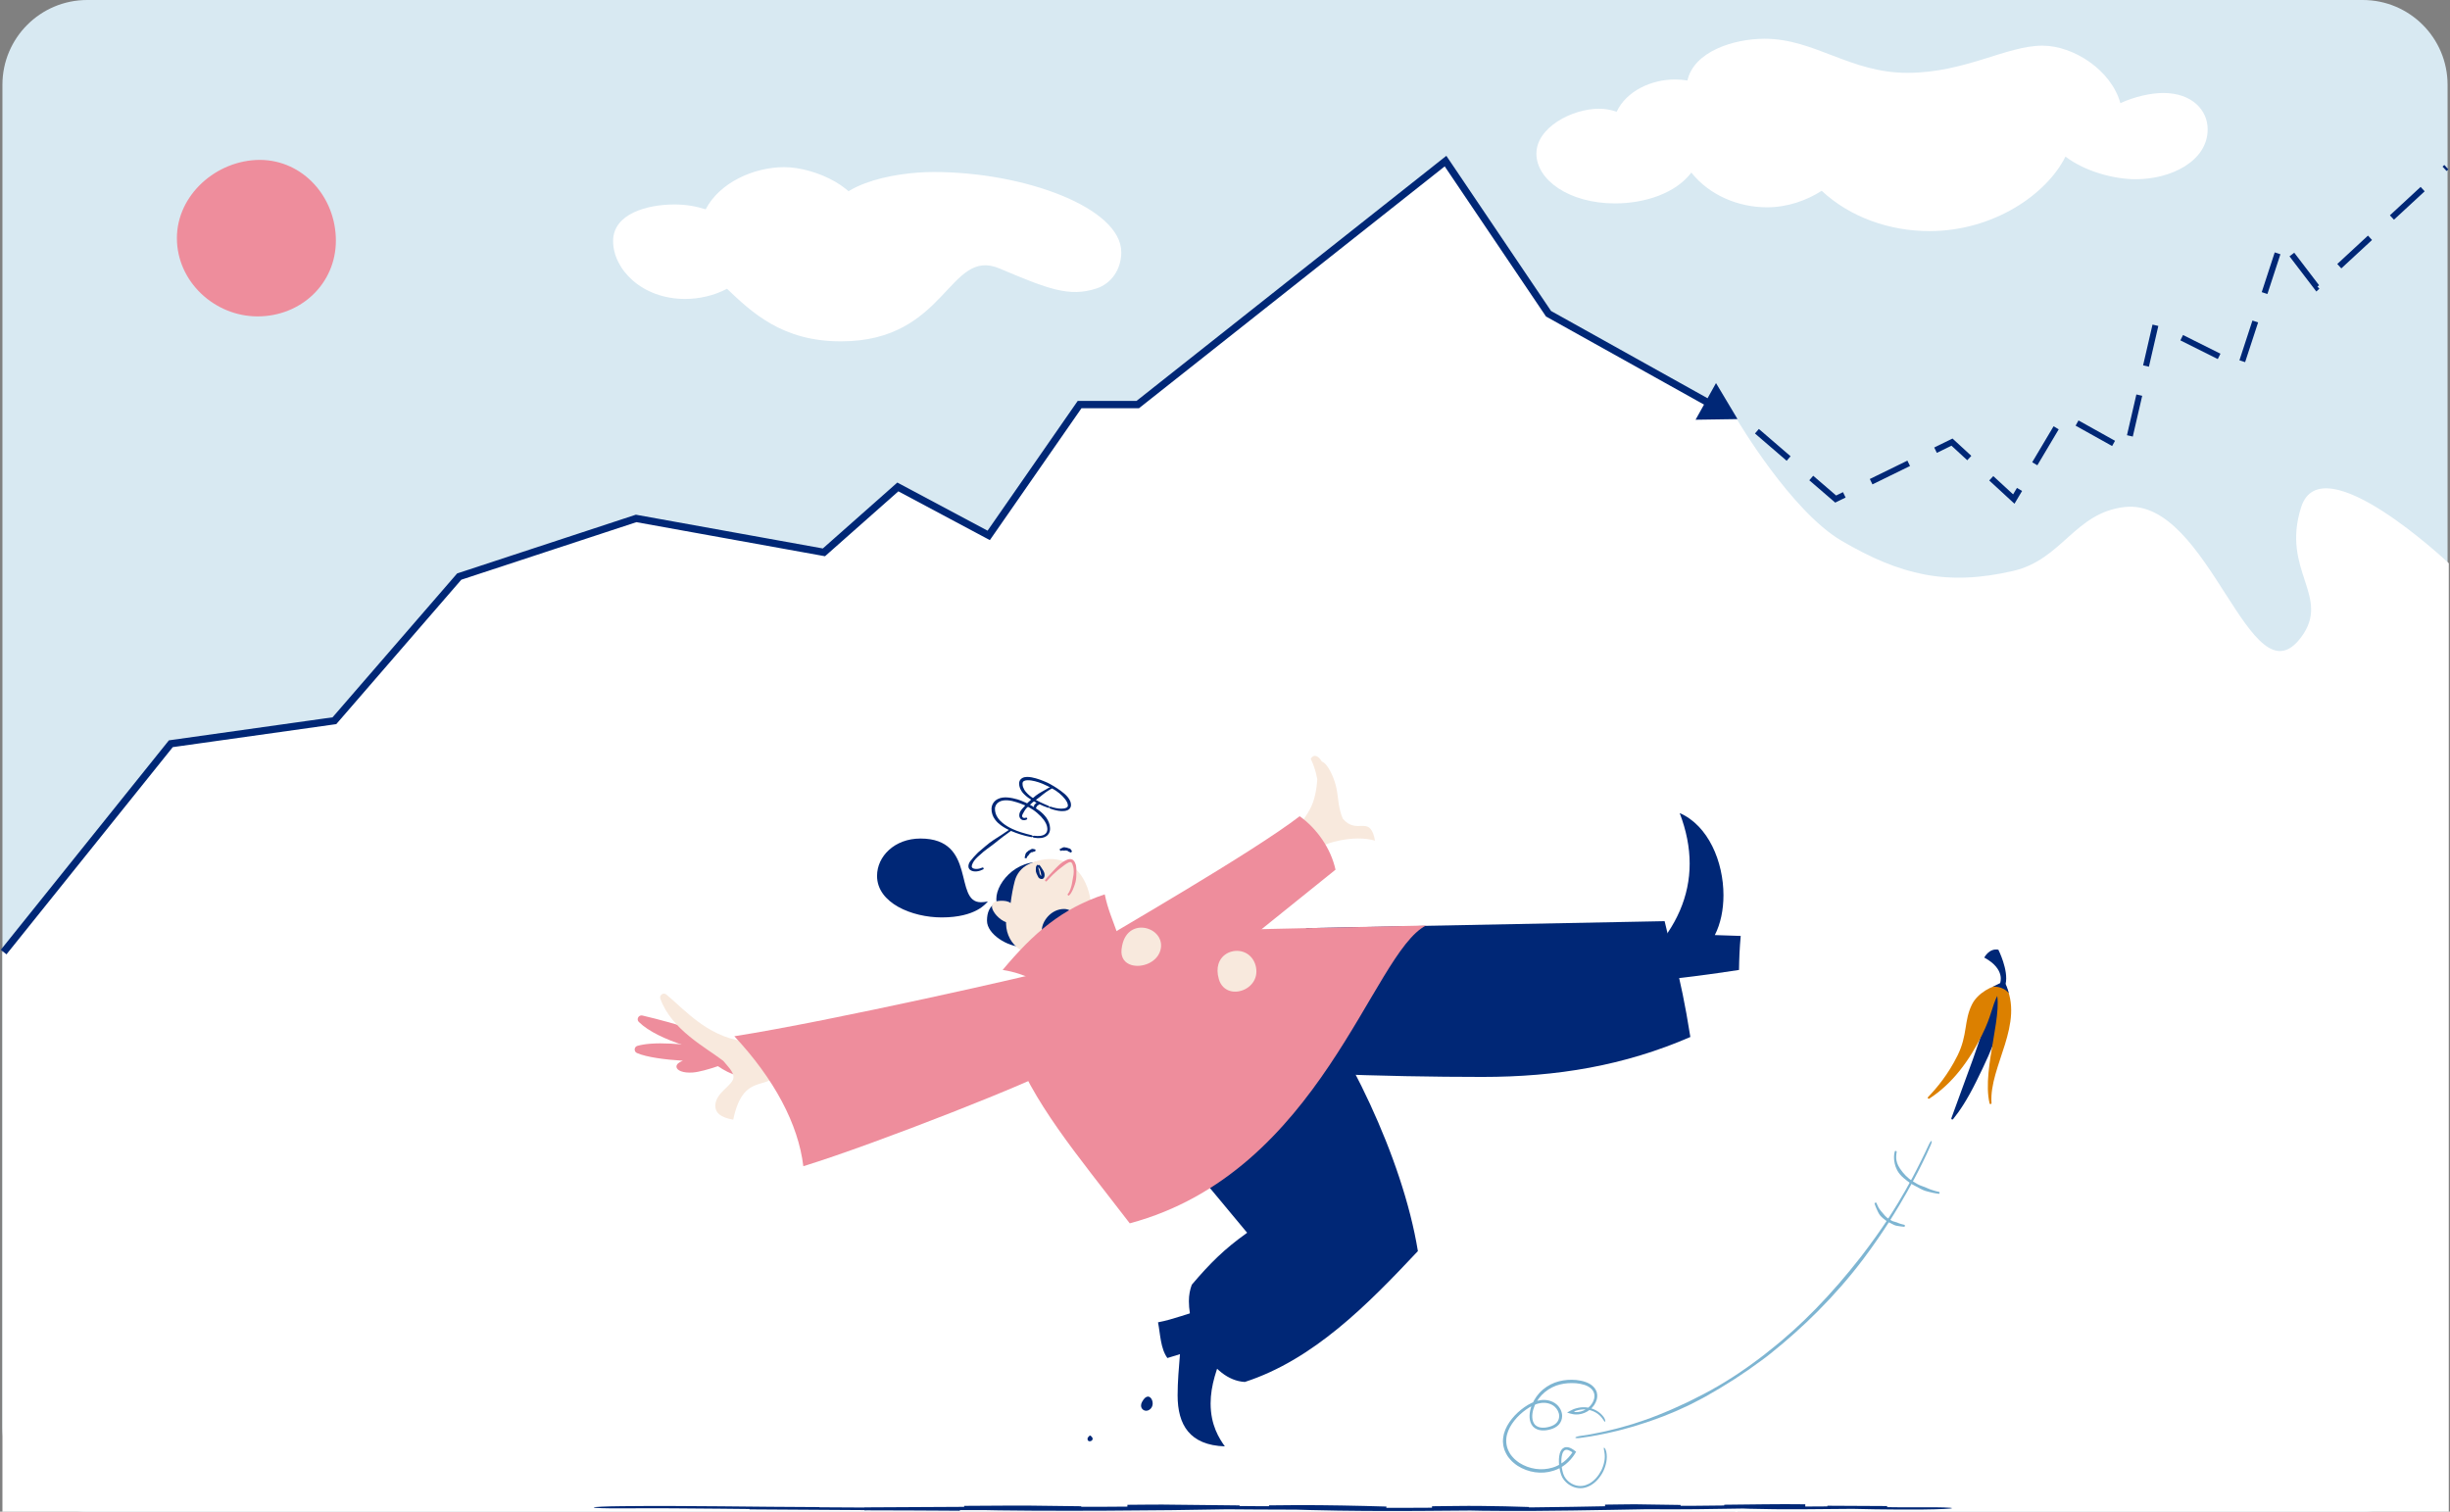 <svg width="410" height="253" viewBox="0 0 410 253" fill="none" xmlns="http://www.w3.org/2000/svg">
<rect x="0" y="0" width="410" height="253" fill="#808080" stroke="none"/>
<g clip-path="url(#clip0_390_7244)">
<path d="M395.401 0H14.599C6.76 0 0.406 6.353 0.406 14.191V238.809C0.406 246.647 6.76 253 14.599 253H395.401C403.24 253 409.594 246.647 409.594 238.809V14.191C409.594 6.353 403.24 0 395.401 0Z" fill="#D8E9F2"/>
<path d="M56.208 40.261C56.208 47.478 50.368 52.952 43.109 52.952C35.89 52.952 29.604 47.113 29.604 39.856C29.604 32.598 36.255 26.76 43.514 26.76C50.773 26.8 56.208 33.044 56.208 40.261Z" fill="#EE8D9C"/>
<path d="M121.662 48.33C119.512 49.465 117.039 50.032 114.646 50.032C107.387 50.032 102.601 45.045 102.601 40.342C102.601 35.761 108.319 34.22 112.862 34.22C114.727 34.22 116.43 34.504 118.093 35.031C120.405 30.571 126.123 27.976 131.232 27.976C136.464 27.976 144.372 31.625 144.372 36.49C144.372 38.599 142.466 39.815 140.803 39.815C139.546 39.815 138.41 39.085 138.41 37.504C138.41 30.895 149.482 28.787 156.254 28.787C171.584 28.787 187.643 34.828 187.643 42.207C187.643 45.086 185.98 47.478 183.466 48.289C178.964 49.749 175.477 48.411 167.244 44.924C158.728 41.356 158.444 57.128 140.763 57.128C130.867 57.168 125.717 52.181 121.662 48.33Z" fill="white"/>
<path d="M345.651 26.207C342.495 32.541 333.59 38.678 322.88 38.678C316.261 38.678 309.643 36.393 304.854 31.931C302.416 33.498 299.215 34.695 295.711 34.695C290.855 34.695 286.045 32.649 283.04 28.884C280.449 32.323 275.312 34.042 270.261 34.042C262.598 34.042 257.112 30.125 257.112 25.706C257.112 21.331 263.077 18.197 267.605 18.197C268.672 18.197 269.63 18.393 270.544 18.698C272.177 15.237 276.313 13.3 280.319 13.3C281.081 13.3 281.756 13.365 282.387 13.474C283.454 8.642 290.072 6.487 295.318 6.487C303.656 6.487 309.6 12.19 319.179 12.19C328.866 12.19 335.746 7.641 341.798 7.641C347.023 7.641 353.315 11.755 354.838 17.261C357.233 16.173 359.911 15.563 362.022 15.563C366.855 15.563 369.446 18.458 369.446 21.636C369.446 26.99 363.285 29.994 357.451 29.994C353.924 30.016 348.982 28.753 345.651 26.207Z" fill="white"/>
<path d="M28.61 124.242L0.406 159.376V253H290.772V70.017L259.32 52.755L242.073 26.76L190.128 67.784H180.591L165.575 89.717L150.154 81.39L137.979 92.357L106.528 86.874L76.903 96.419L55.597 120.587L28.61 124.242Z" fill="white"/>
<path d="M294.016 72.17L307.196 83.522L326.662 73.995L337.003 83.522L345.316 69.535L355.861 75.414L360.727 54.33L374.921 61.426L381.815 40.342L387.695 48.046L409.392 27.976" stroke="#002776" stroke-dasharray="7 5"/>
<path d="M409.797 253V94.267C409.797 94.267 388.541 74.172 385.1 84.858C381.659 95.543 390.177 99.795 385.1 106.632C376.562 118.127 369.811 83.247 355.546 84.858C347.206 85.799 345.097 93.643 336.923 95.543C325.823 98.123 318.005 96.257 308.179 90.503C299.736 85.558 290.772 70.345 290.772 70.345L290.366 253H409.797Z" fill="white"/>
<path d="M28.59 124.473L28.506 123.871L28.267 123.904L28.116 124.092L28.59 124.473ZM55.964 120.621L56.049 121.223L56.275 121.191L56.424 121.019L55.964 120.621ZM76.85 96.497L76.66 95.919L76.5 95.972L76.39 96.099L76.85 96.497ZM106.454 86.766L106.562 86.168L106.411 86.14L106.264 86.188L106.454 86.766ZM137.883 92.442L137.775 93.041L138.065 93.093L138.286 92.897L137.883 92.442ZM150.252 81.495L150.539 80.958L150.165 80.76L149.849 81.04L150.252 81.495ZM165.46 89.604L165.174 90.141L165.651 90.395L165.96 89.951L165.46 89.604ZM180.668 67.71V67.102H180.349L180.168 67.363L180.668 67.71ZM190.401 67.71V68.318H190.612L190.778 68.187L190.401 67.71ZM241.904 26.962L242.409 26.622L242.041 26.078L241.526 26.485L241.904 26.962ZM259.139 52.505L258.635 52.846L258.716 52.966L258.843 53.037L259.139 52.505ZM290.772 70.142L287.17 64.114L283.748 70.247L290.772 70.142ZM1.083 159.722L29.065 124.853L28.116 124.092L0.134 158.961L1.083 159.722ZM28.675 125.075L56.049 121.223L55.88 120.019L28.506 123.871L28.675 125.075ZM56.424 121.019L77.309 96.895L76.39 96.099L55.505 120.223L56.424 121.019ZM77.039 97.075L106.644 87.344L106.264 86.188L76.66 95.919L77.039 97.075ZM106.346 87.364L137.775 93.041L137.992 91.844L106.562 86.168L106.346 87.364ZM138.286 92.897L150.655 81.95L149.849 81.04L137.48 91.987L138.286 92.897ZM149.966 82.032L165.174 90.141L165.746 89.067L150.539 80.958L149.966 82.032ZM165.96 89.951L181.167 68.057L180.168 67.363L164.96 89.257L165.96 89.951ZM180.668 68.318H190.401V67.102H180.668V68.318ZM190.778 68.187L242.282 27.439L241.526 26.485L190.023 67.233L190.778 68.187ZM241.4 27.302L258.635 52.846L259.644 52.165L242.409 26.622L241.4 27.302ZM258.843 53.037L285.694 68.008L286.286 66.946L259.436 51.974L258.843 53.037Z" fill="#002776"/>
<path d="M220.384 142.087C221.288 141.535 222.239 141.141 223.217 140.885C226.148 140.119 228.625 140.239 230.102 140.695C230.066 140.475 230.021 140.275 229.976 140.091C229.039 136.501 227.049 139.751 224.707 137.008C224.542 136.627 224.406 136.21 224.293 135.774C223.857 134.107 223.967 133.085 223.511 131.344C223.224 130.245 222.271 127.831 221.211 127.454C220.869 126.888 220.368 126.394 219.893 126.52C219.702 126.568 219.515 126.72 219.344 127.001C219.699 127.712 219.99 128.517 220.213 129.366C220.3 129.706 220.378 130.048 220.442 130.397C220.335 132.187 219.961 134.1 219.195 135.467C219.195 135.467 217.205 139.328 213.584 141.648" fill="#F8E9DD"/>
<path d="M189.867 172.621L223.495 145.551C222.688 141.896 220.32 138.646 217.502 136.604C209.394 142.824 186.601 155.877 179.374 160.272" fill="#EE8D9C"/>
<path d="M165.32 150.873C165.026 151.157 163.365 153.542 157.592 153.542C152.633 153.542 146.773 151.151 146.773 146.589C146.773 143.309 149.713 140.339 154.039 140.339C163.53 140.339 159.527 150.999 164.15 150.999C164.493 150.999 164.88 150.957 165.32 150.873Z" fill="#002776"/>
<path d="M171.372 158.401C171.256 158.447 171.126 158.463 170.994 158.463C168.684 158.463 165.169 156.382 165.169 154.088C165.169 152.734 165.586 151.629 166.791 151.012C166.232 148.275 169.976 143.477 174.935 144.404L171.372 158.401Z" fill="#002776"/>
<path d="M168.355 154.343C167.295 153.968 166 152.63 166 151.697C166 151.157 166.432 150.753 167.599 150.753C168.132 150.753 168.729 150.815 169.124 151.138C169.289 149.897 169.495 148.643 169.822 147.428C170.141 146.233 170.946 145.222 172.057 144.679C173.249 144.097 174.535 143.768 175.785 143.768C180.331 143.768 182.628 148.126 182.628 152.408V152.446C182.624 154.362 181.894 156.217 180.567 157.6C180.221 157.959 179.882 158.275 179.578 158.537C178.845 159.173 177.963 159.613 177.013 159.803C175.966 160.014 174.916 160.166 174.425 160.166C173.101 160.166 171.802 159.694 170.661 158.922C169.253 157.968 168.41 156.375 168.364 154.673L168.355 154.343Z" fill="#F8E9DD"/>
<path d="M174.96 147.471C175.519 146.782 178.035 144.02 179.105 144.02C179.786 144.02 179.915 145.147 179.915 145.829C179.915 147.338 179.379 149.319 178.714 149.823" fill="#F8E9DD"/>
<path d="M179.618 145.118C179.715 145.613 179.712 146.165 179.602 146.685C179.55 146.97 179.502 147.225 179.457 147.467L179.389 147.874C179.363 147.997 179.344 148.123 179.308 148.243C179.263 148.417 179.211 148.591 179.15 148.763C179.033 149.08 178.895 149.403 178.681 149.626C178.646 149.661 178.659 149.751 178.711 149.823C178.762 149.894 178.849 149.913 178.904 149.865C179.202 149.587 179.37 149.247 179.528 148.915C179.608 148.74 179.677 148.563 179.741 148.381L179.874 148.004C179.915 147.865 179.964 147.726 179.996 147.584C180.054 147.331 180.093 147.057 180.112 146.747C180.119 146.184 180.164 145.616 180.093 145.044C180.08 144.944 180.064 144.847 180.042 144.747C179.954 144.479 179.857 144.178 179.573 143.939C179.428 143.823 179.221 143.764 179.046 143.777C178.962 143.787 178.875 143.793 178.798 143.81L178.584 143.881C178.006 144.113 177.541 144.475 177.121 144.869C176.963 145.015 176.817 145.17 176.665 145.319L175.98 146.055L175.489 146.585C175.286 146.805 175.079 147.037 174.895 147.286C174.856 147.338 174.882 147.422 174.95 147.477C175.018 147.532 175.102 147.538 175.144 147.496C175.351 147.273 175.557 147.05 175.757 146.834C175.919 146.66 176.081 146.488 176.255 146.327C176.491 146.097 176.74 145.881 176.992 145.667C177.153 145.538 177.311 145.406 177.473 145.283C177.912 144.957 178.346 144.582 178.781 144.375C178.995 144.272 179.159 144.252 179.276 144.333C179.405 144.427 179.502 144.65 179.547 144.873C179.583 144.947 179.602 145.031 179.618 145.118Z" fill="#EE8D9C"/>
<path d="M174.165 146.533C174.055 146.414 173.955 146.22 173.949 146.013C173.936 145.903 173.917 145.806 173.894 145.713L173.842 145.561C173.826 145.516 173.81 145.467 173.8 145.422C173.787 145.354 173.774 145.286 173.765 145.225C173.752 145.118 173.761 145.053 173.836 144.983C173.849 144.97 173.82 144.899 173.774 144.824C173.729 144.75 173.668 144.701 173.639 144.721C173.474 144.814 173.361 145.044 173.355 145.222C173.348 145.309 173.345 145.39 173.345 145.47L173.342 145.639C173.342 145.7 173.342 145.761 173.348 145.823C173.364 145.929 173.396 146.042 173.448 146.162C173.564 146.372 173.629 146.601 173.774 146.831C173.794 146.86 173.849 146.927 173.897 146.973C174.049 147.08 174.22 147.131 174.392 147.115C174.563 147.083 174.695 146.95 174.757 146.779C174.792 146.692 174.805 146.569 174.808 146.485C174.811 146.414 174.808 146.346 174.798 146.278C174.782 146.146 174.747 146.02 174.692 145.907C174.653 145.823 174.608 145.742 174.563 145.661C174.488 145.538 174.408 145.422 174.333 145.306L174.168 145.053C174.101 144.95 174.023 144.843 173.933 144.756C173.913 144.737 173.845 144.769 173.778 144.824C173.71 144.879 173.668 144.937 173.677 144.96C173.736 145.063 173.804 145.16 173.865 145.257C173.917 145.334 173.962 145.412 174.001 145.496C174.055 145.613 174.098 145.732 174.127 145.855C174.146 145.932 174.162 146.007 174.178 146.081C174.198 146.178 174.214 146.272 174.233 146.369C174.243 146.414 174.249 146.456 174.252 146.498C174.259 146.527 174.262 146.517 174.265 146.53C174.272 146.546 174.269 146.579 174.249 146.585C174.23 146.591 174.204 146.579 174.198 146.553C174.185 146.55 174.191 146.559 174.165 146.533Z" fill="#002776"/>
<path d="M172.479 142.73C172.54 142.666 172.617 142.608 172.714 142.627C172.763 142.63 172.801 142.624 172.837 142.611C172.857 142.601 172.876 142.588 172.895 142.575C172.915 142.562 172.934 142.553 172.953 142.546C172.982 142.536 173.011 142.523 173.044 142.523L173.225 142.501C173.235 142.501 173.26 142.427 173.28 142.343C173.299 142.259 173.302 142.185 173.289 142.181L173.054 142.113C173.011 142.097 172.97 142.097 172.924 142.09C172.895 142.084 172.863 142.081 172.831 142.075C172.795 142.071 172.76 142.065 172.724 142.065C172.663 142.071 172.601 142.097 172.537 142.136C172.433 142.23 172.314 142.268 172.2 142.323C172.181 142.333 172.162 142.343 172.142 142.352C172.062 142.443 171.958 142.507 171.868 142.582C171.768 142.659 171.674 142.756 171.632 142.882C171.616 142.927 171.603 142.976 171.59 143.021C171.574 143.096 171.558 143.167 171.541 143.238C171.529 143.289 171.513 143.338 171.5 143.386C171.48 143.448 171.464 143.512 171.467 143.58C171.467 143.593 171.538 143.619 171.623 143.635C171.706 143.651 171.777 143.658 171.784 143.648C171.816 143.6 171.826 143.545 171.845 143.496C171.858 143.454 171.871 143.415 171.897 143.38C171.926 143.328 171.971 143.283 172.01 143.241L172.091 143.167C172.168 143.105 172.204 143.018 172.256 142.94C172.298 142.866 172.356 142.792 172.436 142.759C172.456 142.75 172.469 142.74 172.479 142.73Z" fill="#002776"/>
<path d="M178.505 142.359C178.586 142.362 178.674 142.375 178.722 142.456C178.751 142.488 178.78 142.511 178.809 142.527C178.829 142.534 178.851 142.534 178.871 142.54C178.89 142.543 178.912 142.547 178.929 142.556C178.955 142.569 178.98 142.579 179.003 142.595C179.052 142.621 179.093 142.653 179.132 142.692C179.139 142.698 179.206 142.663 179.281 142.618C179.355 142.569 179.41 142.524 179.404 142.511C179.371 142.443 179.339 142.375 179.297 142.311C179.277 142.275 179.252 142.246 179.226 142.214C179.21 142.191 179.194 142.165 179.177 142.143C179.161 142.114 179.139 142.091 179.116 142.068C179.074 142.033 179.019 142.007 178.951 141.994C178.825 141.987 178.728 141.936 178.622 141.891L178.567 141.868C178.457 141.868 178.354 141.839 178.25 141.816C178.137 141.794 178.015 141.777 177.905 141.826C177.863 141.842 177.824 141.858 177.785 141.881C177.724 141.913 177.665 141.945 177.604 141.975C177.562 141.997 177.517 142.013 177.475 142.03C177.42 142.052 177.365 142.078 177.32 142.123C177.31 142.133 177.336 142.201 177.378 142.278C177.42 142.356 177.462 142.414 177.472 142.411C177.524 142.404 177.565 142.385 177.611 142.369C177.646 142.356 177.682 142.343 177.721 142.34C177.772 142.333 177.827 142.34 177.882 142.346L177.982 142.362C178.069 142.382 178.15 142.359 178.234 142.343C178.311 142.33 178.396 142.32 178.467 142.359H178.505Z" fill="#002776"/>
<path d="M178.275 155.807C180.569 153.523 179.567 152.13 178.065 152.13C175.862 152.13 174.35 154.237 174.35 155.671C174.35 156.411 174.75 156.97 175.668 156.97C176.45 156.97 177.525 156.608 178.275 155.807Z" fill="#002776"/>
<path d="M171.861 134.491C171.58 134.781 171.316 135.105 171.021 135.412C170.87 135.586 170.753 135.77 170.666 135.967C170.631 136.09 170.582 136.19 170.579 136.336C170.566 136.458 170.566 136.588 170.608 136.714C170.66 136.895 170.779 137.063 170.944 137.16C171.099 137.257 171.28 137.283 171.442 137.266C171.603 137.25 171.745 137.195 171.874 137.124C171.92 137.098 171.92 137.014 171.874 136.937C171.829 136.859 171.768 136.814 171.729 136.83C171.519 136.924 171.29 136.924 171.167 136.817C171.102 136.765 171.06 136.688 171.047 136.604C171.034 136.546 171.051 136.481 171.073 136.417C171.079 136.352 171.141 136.271 171.17 136.194C171.241 136.055 171.328 135.896 171.438 135.718C171.626 135.386 171.907 135.095 172.198 134.843L172.346 134.707C172.605 134.436 172.905 134.197 173.205 133.977C173.529 133.741 173.868 133.505 174.181 133.244L174.536 132.956C174.724 132.804 174.914 132.656 175.115 132.52C175.254 132.416 175.405 132.329 175.554 132.239C175.738 132.126 175.935 132.019 176.12 131.893C176.158 131.867 176.152 131.786 176.113 131.709C176.071 131.631 176.006 131.586 175.965 131.606C175.758 131.699 175.557 131.809 175.367 131.922C175.215 132.013 175.063 132.1 174.908 132.19L174.262 132.556C174.126 132.63 173.994 132.71 173.861 132.794C173.499 133.011 173.173 133.286 172.866 133.56C172.579 133.812 172.294 134.087 171.994 134.333L171.861 134.491Z" fill="#002776"/>
<path d="M170.688 134.449C171.706 134.811 172.733 135.328 173.56 136.051C174.016 136.433 174.381 136.821 174.672 137.215C174.833 137.434 174.972 137.664 175.082 137.909C175.182 138.132 175.244 138.371 175.263 138.611C175.302 138.956 175.214 139.279 174.988 139.509C174.775 139.728 174.452 139.845 174.116 139.89C173.777 139.935 173.425 139.922 173.073 139.871C172.95 139.854 172.833 139.906 172.817 139.994C172.798 140.081 172.888 140.171 173.021 140.194C173.392 140.262 173.777 140.291 174.168 140.255C174.552 140.213 174.966 140.097 175.286 139.796C175.622 139.489 175.757 139.001 175.722 138.588C175.712 138.294 175.654 138.003 175.554 137.728C175.447 137.431 175.302 137.15 175.127 136.891C174.807 136.439 174.394 136.022 173.883 135.641C172.943 134.962 171.916 134.407 170.86 133.993C170.676 133.922 170.491 133.857 170.304 133.796C169.774 133.647 169.231 133.518 168.669 133.47C168.11 133.418 167.503 133.46 166.963 133.735C166.676 133.88 166.411 134.106 166.224 134.391C166.03 134.675 165.939 135.021 165.926 135.354C165.91 136.006 166.133 136.652 166.511 137.153C166.637 137.354 166.812 137.505 166.963 137.677C167.134 137.828 167.303 137.981 167.487 138.113C168.062 138.533 168.688 138.856 169.328 139.124C169.79 139.315 170.259 139.489 170.734 139.638C171.325 139.829 171.945 139.987 172.569 140.1C172.695 140.122 172.807 140.074 172.827 139.987C172.846 139.9 172.759 139.812 172.636 139.78C172.032 139.631 171.419 139.477 170.84 139.286C170.378 139.14 169.922 138.969 169.48 138.765C168.866 138.491 168.282 138.145 167.774 137.725C167.616 137.596 167.471 137.451 167.325 137.308C167.203 137.15 167.054 137.011 166.957 136.837C166.66 136.394 166.498 135.88 166.501 135.367C166.505 134.872 166.779 134.433 167.216 134.197C167.619 133.971 168.126 133.909 168.634 133.948C169.144 133.984 169.661 134.106 170.155 134.271C170.33 134.326 170.511 134.387 170.688 134.449Z" fill="#002776"/>
<path d="M175.508 131.657C176.329 132.064 177.156 132.572 177.792 133.237C178.138 133.593 178.416 133.938 178.578 134.287C178.668 134.472 178.72 134.688 178.71 134.846C178.697 134.985 178.61 135.102 178.445 135.186C178.213 135.305 177.899 135.341 177.596 135.341C177.011 135.334 176.413 135.205 175.841 135.014C175.741 134.982 175.635 135.021 175.602 135.102C175.57 135.182 175.628 135.282 175.731 135.321C176.323 135.541 176.94 135.712 177.592 135.751C177.931 135.764 178.283 135.754 178.642 135.599C178.888 135.499 179.149 135.254 179.208 134.937C179.262 134.607 179.195 134.326 179.088 134.061C178.885 133.602 178.555 133.218 178.148 132.856C177.392 132.223 176.571 131.683 175.735 131.224C175.589 131.144 175.444 131.069 175.295 130.995C174.452 130.623 173.576 130.274 172.659 130.1C172.41 130.055 172.155 130.025 171.887 130.025C171.619 130.032 171.325 130.064 171.041 130.232C170.901 130.316 170.769 130.439 170.682 130.591C170.595 130.743 170.553 130.911 170.543 131.069C170.543 131.369 170.588 131.641 170.692 131.903C170.847 132.281 171.073 132.62 171.348 132.888C171.774 133.328 172.265 133.664 172.772 133.971C173.137 134.187 173.509 134.384 173.887 134.568C174.358 134.798 174.859 135.008 175.36 135.182C175.463 135.218 175.567 135.179 175.599 135.098C175.631 135.018 175.577 134.921 175.48 134.879C174.995 134.672 174.504 134.462 174.045 134.239C173.677 134.058 173.315 133.867 172.976 133.644C172.501 133.337 172.055 132.982 171.703 132.565C171.473 132.31 171.312 132.016 171.205 131.719C171.186 131.615 171.137 131.515 171.134 131.412C171.131 131.311 171.108 131.195 171.115 131.108C171.131 130.93 171.199 130.811 171.338 130.724C171.632 130.542 172.129 130.562 172.572 130.623C173.415 130.749 174.284 131.053 175.072 131.451C175.221 131.518 175.366 131.586 175.508 131.657Z" fill="#002776"/>
<path d="M173.713 134.785C173.726 134.769 173.738 134.75 173.754 134.733C173.78 134.714 173.803 134.692 173.832 134.675C173.884 134.636 173.942 134.608 174.003 134.582C174.013 134.578 174.01 134.501 173.994 134.413C173.977 134.326 173.952 134.259 173.939 134.262C173.855 134.268 173.771 134.275 173.683 134.294C173.638 134.3 173.593 134.317 173.548 134.33C173.516 134.343 173.483 134.349 173.447 134.359L173.422 134.365C173.331 134.488 173.215 134.572 173.118 134.685C173.102 134.705 173.086 134.724 173.069 134.746L173.06 134.798C173.037 134.889 173.024 134.976 173.018 135.06C173.015 135.121 173.008 135.179 173.005 135.238C172.999 135.312 173.011 135.386 173.034 135.454C173.037 135.467 173.112 135.47 173.199 135.457C173.286 135.445 173.354 135.425 173.357 135.415C173.373 135.36 173.363 135.305 173.37 135.254C173.373 135.212 173.376 135.173 173.396 135.138C173.415 135.086 173.451 135.044 173.49 135.008L173.516 134.992C173.519 134.979 173.522 134.966 173.529 134.953C173.554 134.882 173.609 134.801 173.709 134.798L173.713 134.785Z" fill="#002776"/>
<path d="M163.487 142.866C163.099 143.264 162.711 143.677 162.353 144.158C162.172 144.43 162.023 144.73 162.068 145.112C162.104 145.325 162.243 145.519 162.401 145.625C162.55 145.725 162.705 145.781 162.854 145.813C163.07 145.858 163.283 145.858 163.487 145.835C163.874 145.787 164.236 145.658 164.566 145.483C164.624 145.451 164.637 145.361 164.595 145.283C164.553 145.205 164.475 145.167 164.424 145.189C164.114 145.331 163.777 145.415 163.451 145.428C163.283 145.435 163.115 145.415 162.967 145.374C162.863 145.341 162.773 145.29 162.714 145.231C162.65 145.167 162.624 145.102 162.618 145.031C162.605 144.898 162.669 144.669 162.799 144.427C163.018 143.968 163.425 143.574 163.82 143.221L164.03 143.041C164.395 142.675 164.818 142.352 165.231 142.045C165.677 141.716 166.146 141.39 166.585 141.031L167.076 140.633C167.334 140.423 167.596 140.217 167.868 140.016C168.058 139.871 168.255 139.732 168.452 139.593C168.698 139.422 168.953 139.244 169.195 139.05C169.244 139.011 169.244 138.924 169.192 138.853C169.143 138.782 169.06 138.753 169.008 138.785C168.746 138.947 168.491 139.124 168.242 139.296C168.045 139.431 167.848 139.57 167.645 139.703C167.364 139.89 167.079 140.068 166.795 140.249C166.617 140.362 166.44 140.478 166.262 140.591C165.78 140.901 165.328 141.267 164.899 141.628C164.501 141.968 164.091 142.32 163.687 142.663L163.487 142.866Z" fill="#002776"/>
<path d="M276.282 159.626C280.56 155.028 282.76 149.981 282.76 144.54C282.76 141.816 282.207 138.992 281.089 136.074C285.893 138.168 288.417 144.226 288.417 149.826C288.417 152.256 287.942 154.601 286.972 156.495C288.417 156.537 289.861 156.608 291.305 156.64C291.124 158.534 291.046 160.43 291.017 162.334C287.079 162.947 279.384 164.001 277.303 164.001C277.096 164.001 276.945 163.991 276.857 163.968" fill="#002776"/>
<path d="M218.696 155.332L278.57 154.168C279.558 158.653 281.083 162.208 282.876 173.552C271.828 178.347 260.552 180.237 248.063 180.237C231.99 180.237 210.671 179.578 195.839 177.924C195.836 177.92 204.01 164.146 218.696 155.332Z" fill="#002776"/>
<path d="M201.464 219.098C199.125 219.724 196.289 220.842 193.791 221.305C194.185 223.308 194.201 225.683 195.358 227.282C196.062 227.059 196.764 226.859 197.464 226.639C197.277 228.936 197.07 231.237 197.07 233.531C197.07 238.474 199.099 241.867 204.972 242.068C204.032 240.733 202.592 238.546 202.592 234.872C202.592 231.854 203.638 228.914 204.869 225.983" fill="#002776"/>
<path d="M189.291 182.961L208.704 206.318C204.876 209.046 202.495 211.417 199.442 215.017C199.138 215.84 198.957 216.719 198.957 217.77C198.957 222.946 202.692 230.965 208.316 231.288C219.801 227.569 228.896 218.319 237.279 209.388C234.698 193.555 225.235 174.644 216.952 163.91C216.955 163.91 196.043 174.75 189.291 182.961Z" fill="#002776"/>
<path d="M167.791 162.33C172.934 156.178 177.674 152.059 184.875 149.684C185.389 152.156 186.109 153.716 186.978 156.175C187.324 156.055 187.469 156.02 187.469 156.02L238.636 154.896C229.587 159.525 221.039 196.163 189.062 204.742C179.916 192.819 172.805 184.56 169.042 174.208C169.042 174.208 167.274 168.544 172.657 163.784C171.28 163.232 169.952 162.669 167.791 162.33Z" fill="#EE8D9C"/>
<path d="M187.686 158.899C187.732 158.472 187.809 158.088 187.913 157.745C188.601 155.49 190.478 154.931 192.022 155.403C193.644 155.897 194.69 157.412 194.17 159.112C193.556 161.122 191.04 162.026 189.321 161.5C188.284 161.18 187.538 160.337 187.686 158.899Z" fill="#F8E9DD"/>
<path d="M203.971 163.874C203.684 162.886 203.693 162.042 203.903 161.351C204.453 159.548 206.378 158.795 207.967 159.283C209.857 159.862 210.588 161.987 210.116 163.532C209.557 165.357 207.441 166.333 205.809 165.836C204.985 165.58 204.284 164.954 203.971 163.874Z" fill="#F8E9DD"/>
<path d="M191.114 234.636C191.462 233.981 191.811 233.735 192.109 233.735C192.564 233.735 192.897 234.32 192.897 234.892C192.897 235.612 192.331 236.106 191.815 236.106C191.356 236.106 190.952 235.751 190.952 235.234C190.949 235.053 191 234.849 191.114 234.636Z" fill="#002776"/>
<path d="M182.177 240.436C182.258 240.342 182.329 240.294 182.439 240.242C182.742 240.449 182.852 240.646 182.852 240.808C182.852 241.053 182.594 241.215 182.361 241.215C182.168 241.215 181.993 241.102 181.993 240.834C181.993 240.782 181.999 240.727 182.012 240.665" fill="#002776"/>
<path d="M219.439 252.73C231.422 253.038 243.595 252.793 255.821 252.727L255.857 252.213C253.168 252.122 250.47 252.059 247.772 252.037C246.419 252.023 245.065 252.026 243.712 252.045L239.651 252.089L239.624 252.62C245.271 252.855 250.927 252.892 256.547 252.866C265.528 252.811 273.846 252.594 281.214 252.506L281.241 251.872C279.358 251.843 277.629 251.818 275.979 251.796C275.155 251.784 274.348 251.773 273.559 251.759C272.762 251.766 271.982 251.777 271.202 251.784L268.603 251.817L268.584 252.441C273.712 252.617 278.848 252.628 283.966 252.583C289.46 252.532 294.937 252.411 300.395 252.308L302.108 252.276V251.762C299.84 251.744 297.572 251.722 295.322 251.762L288.555 251.836L288.474 252.316C291.316 252.503 294.166 252.558 296.999 252.587C300.144 252.624 303.273 252.58 306.41 252.554L315.803 252.477L315.812 252.056C312.478 252.037 309.144 252.019 305.809 252.004L305.765 252.404C311.134 252.58 316.52 252.682 321.908 252.631C324.57 252.605 326.685 252.503 326.667 252.404C326.649 252.305 324.534 252.242 321.89 252.261C316.539 252.301 311.178 252.191 305.845 252.004L305.8 252.404C309.126 252.43 312.451 252.452 315.777 252.477L315.786 252.056L306.266 252.111C303.093 252.129 299.92 252.166 296.765 252.118C294.041 252.081 291.316 252.019 288.663 251.836L288.582 252.316C293.073 252.294 297.581 252.195 302.045 252.272V251.759L300.333 251.788C294.847 251.88 289.38 251.983 283.912 252.008C278.839 252.034 273.766 252.001 268.692 251.814L268.675 252.437C269.535 252.43 270.404 252.418 271.274 252.411C272.027 252.404 272.788 252.389 273.559 252.389C274.33 252.4 275.119 252.415 275.926 252.426C277.539 252.452 279.251 252.477 281.124 252.503L281.151 251.869C273.792 251.96 265.439 252.191 256.385 252.276C250.846 252.327 245.271 252.309 239.74 252.092L239.714 252.624L243.712 252.572C245.047 252.551 246.382 252.543 247.718 252.558C250.389 252.58 253.06 252.639 255.731 252.73L255.767 252.217C243.586 252.283 231.405 252.506 219.511 252.18C217.162 252.122 214.823 252.041 212.492 251.935L212.447 252.499L217.153 252.466C222.065 252.448 227.013 252.54 231.933 252.682L231.987 252.133C217.503 252.136 202.964 252.074 188.748 251.843V252.43C191.437 252.418 194.028 252.375 196.609 252.43C200.141 252.474 203.69 252.521 207.383 252.565V251.946C199.863 252.078 192.226 252.147 184.536 252.177C176.854 252.195 169.11 252.199 161.428 252.019L161.392 252.664C166.143 252.642 170.956 252.554 175.725 252.639L180.852 252.69L180.879 252.089C173.753 252.125 166.618 252.162 159.483 252.199C154.544 252.224 149.605 252.25 144.649 252.276V252.77C149.955 252.767 155.261 252.814 160.595 252.836L160.621 252.382C156.893 252.364 153.137 252.345 149.39 252.327L125.467 252.199L125.458 252.613C127.565 252.609 129.671 252.598 131.769 252.617C133.516 252.624 135.273 252.635 137.102 252.642L137.12 252.231C126.283 252.206 115.097 251.957 104.018 252.078C101.401 252.1 99.348 252.199 99.357 252.294C99.366 252.393 101.428 252.459 104.036 252.444C115.079 252.36 126.247 252.613 137.111 252.642L137.129 252.231C135.264 252.221 133.48 252.213 131.706 252.202C129.617 252.184 127.538 252.195 125.441 252.199L125.431 252.613C133.409 252.664 141.404 252.716 149.426 252.763L160.621 252.84L160.648 252.386C155.315 252.353 149.982 252.29 144.658 252.279V252.774L159.645 252.741C166.752 252.727 173.851 252.708 180.914 252.693L180.941 252.089C179.22 252.067 177.517 252.045 175.814 252.026C170.965 251.927 166.134 252.008 161.356 252.023L161.321 252.668C169.101 252.862 176.854 252.855 184.554 252.833C192.253 252.796 199.899 252.716 207.437 252.569V251.949C203.708 251.909 200.15 251.869 196.6 251.832C194.001 251.781 191.384 251.828 188.668 251.847V252.433C202.937 252.639 217.512 252.682 231.961 252.69L232.014 252.14C227.076 251.993 222.146 251.895 217.234 251.898L212.367 251.942L212.322 252.506C214.715 252.598 217.072 252.675 219.439 252.73Z" fill="#002776"/>
<path d="M121.593 175.723C121.652 175.739 121.713 175.752 121.771 175.769C119.054 175.397 113.01 174.36 108.845 174.68C108.034 174.741 107.298 174.857 106.668 175.038C106.096 175.203 106.047 176.001 106.597 176.24C108.235 176.951 111.32 177.342 114.273 177.526C113.643 177.769 113.171 178.104 113.207 178.56C113.252 179.142 114.295 179.623 115.943 179.497C116.964 179.42 118.547 178.977 120.143 178.437C122.146 179.823 124.649 180.722 127.04 180.537C127.302 180.518 127.564 180.483 127.822 180.437" fill="#EE8D9C"/>
<path d="M123.581 177.414C120.634 173.194 112.91 171.265 107.511 169.962C106.885 169.811 106.445 170.583 106.904 171.035C110.29 174.36 118.256 176.008 122.104 177.174C121.891 177.135 121.681 177.094 121.471 177.048" fill="#EE8D9C"/>
<path d="M130.549 178.234C129.47 183.494 124.533 178.492 122.705 187.388C120.463 187.019 119.704 186.147 119.704 185.09C119.704 182.78 122.75 181.678 122.75 180.254C122.75 179.313 121.61 178.282 121.064 177.578L121.067 177.575C118.189 175.342 112.396 172.386 110.506 167.151C110.286 166.544 111.023 166.037 111.52 166.45C114.751 169.142 118.899 174.066 125.6 174.357" fill="#F8E9DD"/>
<path d="M176.886 162.062C174.053 162.97 138.865 170.925 122.889 173.429C129.577 180.589 133.589 188.131 134.435 195.181C146.802 191.371 174.202 180.496 176.188 178.922" fill="#EE8D9C"/>
<path d="M335.268 165.623C335.873 169.894 333.679 175.048 330.687 181.068C329.195 184.072 327.97 185.911 326.84 187.307C326.723 187.452 326.494 187.323 326.555 187.149C328.42 181.862 332.4 171.814 332.432 169.561C332.432 169.561 333.162 165.057 335.268 165.623Z" fill="#002776"/>
<path d="M333.743 165.18C335.784 168.55 331.546 178.715 332.948 184.657C332.993 184.855 333.287 184.809 333.274 184.609C332.832 178.451 338.954 171.322 335.51 164.586L333.743 165.18Z" fill="#DC8000"/>
<path d="M322.863 183.866C322.698 183.972 322.514 183.759 322.65 183.617C324.155 182.04 325.997 179.85 327.583 176.66C329.299 173.206 328.642 170.841 330.006 168.101C330.93 166.24 333.324 164.863 335.511 164.589C335.084 165.212 334.509 166.101 334.348 166.424C333.204 168.724 333.359 169.849 331.686 173.216C329.576 177.461 326.775 181.339 322.863 183.866Z" fill="#DC8000"/>
<path d="M335.634 164.67C335.996 165.497 336.174 166.243 336.174 166.243C335.137 164.941 333.492 165.135 333.492 165.135C334.067 164.87 334.713 164.54 334.713 164.54C334.713 164.54 335.673 162.214 332.061 160.262C332.061 160.262 332.875 158.647 334.42 158.944C334.416 158.944 336.157 162.372 335.634 164.67Z" fill="#002776"/>
<path d="M294.516 227.282C291.615 229.485 288.449 231.563 285.16 233.282C284.265 233.751 283.406 234.174 282.582 234.588C281.742 234.969 280.947 235.356 280.159 235.702L278.841 236.268C278.402 236.462 277.963 236.646 277.513 236.814C276.69 237.124 275.879 237.466 275.042 237.731C274.441 237.928 273.843 238.142 273.236 238.329L271.407 238.859C270.832 239.037 270.244 239.156 269.663 239.305C269.078 239.447 268.496 239.599 267.905 239.706L266.138 240.058L264.358 240.336C263.938 240.4 263.612 240.526 263.621 240.613C263.631 240.701 263.98 240.72 264.403 240.659L266.206 240.397L267.999 240.058C268.6 239.958 269.188 239.809 269.782 239.673C270.374 239.528 270.971 239.415 271.553 239.24L273.378 238.733C273.982 238.552 274.58 238.349 275.184 238.158C276.034 237.903 276.857 237.573 277.691 237.279C278.147 237.121 278.596 236.943 279.041 236.756C279.487 236.571 279.936 236.387 280.385 236.203C281.177 235.861 281.978 235.473 282.825 235.082C283.651 234.659 284.521 234.219 285.422 233.728C288.666 231.915 291.864 229.86 294.807 227.67C295.318 227.292 295.831 226.917 296.322 226.513C299.091 224.296 301.792 221.883 304.257 219.401C306.916 216.729 309.494 213.795 311.807 210.729C312.66 209.582 313.506 208.432 314.307 207.246C314.96 206.325 315.558 205.365 316.184 204.422L317.079 202.981C317.38 202.499 317.677 202.021 317.961 201.527C318.791 200.128 319.592 198.709 320.358 197.275C320.827 196.373 321.318 195.465 321.76 194.525C321.986 194.056 322.219 193.591 322.439 193.119C322.652 192.644 322.865 192.173 323.078 191.698C323.25 191.313 323.321 190.98 323.243 190.948C323.162 190.913 322.962 191.184 322.784 191.565C322.565 192.034 322.345 192.506 322.125 192.974C321.896 193.439 321.667 193.904 321.437 194.37C320.988 195.304 320.5 196.211 320.032 197.11C319.266 198.535 318.471 199.947 317.628 201.333C317.344 201.821 317.04 202.296 316.737 202.771C316.433 203.246 316.136 203.727 315.822 204.196C315.186 205.129 314.572 206.076 313.903 206.984C313.092 208.144 312.23 209.265 311.38 210.386C309.025 213.401 306.495 216.338 303.879 219.023C301.453 221.514 298.79 223.944 296.022 226.1C295.537 226.516 295.027 226.897 294.516 227.282Z" fill="#7EB5D2"/>
<path d="M320.004 198.215C320.46 198.477 320.945 198.709 321.41 198.971C321.668 199.107 321.908 199.207 322.143 199.291C322.276 199.333 322.405 199.375 322.541 199.407L322.906 199.501C323.083 199.543 323.258 199.591 323.436 199.627C323.771 199.698 324.111 199.759 324.453 199.801C324.514 199.811 324.573 199.743 324.586 199.656C324.599 199.569 324.563 199.491 324.505 199.478C324.179 199.417 323.855 199.326 323.536 199.226C323.371 199.175 323.206 199.116 323.041 199.062L322.702 198.926L322.337 198.768C322.117 198.68 321.885 198.593 321.62 198.493C321.132 198.335 320.676 198.076 320.26 197.798C320.189 197.749 320.114 197.704 320.043 197.653C319.623 197.411 319.245 197.087 318.913 196.754C318.554 196.392 318.231 195.989 317.95 195.569C317.843 195.414 317.75 195.249 317.666 195.081C317.533 194.812 317.43 194.528 317.375 194.234C317.329 194.021 317.314 193.804 317.32 193.588C317.323 193.317 317.359 193.039 317.407 192.761C317.417 192.706 317.355 192.641 317.271 192.622C317.188 192.599 317.107 192.628 317.091 192.69C317.003 192.977 316.961 193.288 316.958 193.585C316.952 193.824 316.968 194.06 316.997 194.299C317.042 194.628 317.117 194.958 317.229 195.275C317.301 195.472 317.385 195.665 317.485 195.85C317.746 196.357 318.141 196.787 318.554 197.145C318.939 197.478 319.355 197.785 319.769 198.079C319.843 198.128 319.927 198.17 320.004 198.215Z" fill="#7EB5D2"/>
<path d="M315.983 204.516C316.265 204.668 316.565 204.787 316.843 204.952C316.998 205.039 317.147 205.081 317.289 205.126C317.37 205.149 317.45 205.159 317.534 205.172C317.609 205.182 317.683 205.191 317.757 205.207C317.864 205.23 317.971 205.24 318.077 205.256C318.278 205.288 318.481 205.301 318.684 205.324C318.72 205.327 318.759 205.256 318.772 205.172C318.785 205.085 318.765 205.01 318.733 205C318.539 204.955 318.349 204.913 318.161 204.855C318.064 204.826 317.964 204.8 317.87 204.765C317.803 204.742 317.738 204.713 317.673 204.687L317.46 204.597C317.334 204.545 317.192 204.516 317.037 204.468C316.746 204.409 316.475 204.264 316.239 204.099L316.116 204.015C315.874 203.879 315.654 203.695 315.47 203.495C315.27 203.282 315.086 203.042 314.888 202.816C314.811 202.736 314.746 202.642 314.675 202.555C314.559 202.416 314.465 202.261 314.371 202.105C314.304 201.992 314.255 201.873 314.2 201.753C314.133 201.605 314.081 201.443 314.003 201.295C313.987 201.265 313.91 201.262 313.826 201.288C313.742 201.314 313.686 201.362 313.693 201.398C313.738 201.566 313.79 201.737 313.861 201.895C313.916 202.022 313.968 202.148 314.023 202.277C314.107 202.451 314.171 202.635 314.265 202.807C314.32 202.916 314.371 203.03 314.44 203.133C314.607 203.424 314.846 203.673 315.102 203.883C315.334 204.083 315.596 204.254 315.835 204.442L315.983 204.516Z" fill="#7EB5D2"/>
<path d="M260.924 236.978C260.934 237.395 260.779 237.806 260.494 238.119C260.204 238.433 259.806 238.633 259.364 238.765C258.925 238.894 258.462 238.972 258.02 238.937C257.574 238.907 257.154 238.743 256.866 238.439C256.585 238.128 256.45 237.689 256.424 237.237C256.398 236.784 256.469 236.319 256.595 235.873C256.85 234.975 257.358 234.157 257.994 233.482C258.695 232.752 259.528 232.235 260.391 231.912C261.257 231.602 262.158 231.476 263.027 231.476C263.509 231.473 263.993 231.508 264.462 231.602C264.927 231.696 265.395 231.825 265.796 232.057C266.164 232.267 266.481 232.549 266.655 232.907C266.759 233.079 266.794 233.282 266.823 233.479C266.833 233.679 266.826 233.886 266.775 234.09C266.636 234.674 266.261 235.208 265.783 235.602C265.298 235.99 264.707 236.251 264.09 236.313C263.98 236.323 263.871 236.329 263.757 236.329C263.686 236.329 263.667 236.329 263.622 236.323C263.544 236.313 263.447 236.297 263.379 236.271C263.454 236.226 263.531 236.184 263.619 236.148L263.683 236.122L263.838 236.074C263.954 236.038 264.071 235.999 264.19 235.98C264.665 235.873 265.16 235.854 265.641 235.922C266.601 236.061 267.528 236.561 268.103 237.34C268.348 237.676 268.523 237.974 268.607 237.948C268.694 237.928 268.645 237.534 268.368 237.15C267.738 236.28 266.739 235.734 265.696 235.57C265.172 235.489 264.633 235.505 264.113 235.615C263.98 235.634 263.854 235.676 263.728 235.712L263.518 235.776C263.422 235.812 263.328 235.847 263.234 235.886C262.859 236.048 262.585 236.222 262.249 236.413C262.581 236.52 262.875 236.617 263.237 236.684C263.328 236.7 263.425 236.713 263.525 236.72C263.619 236.726 263.741 236.736 263.79 236.733C263.919 236.736 264.048 236.726 264.177 236.713C265.557 236.565 266.846 235.589 267.221 234.196C267.285 233.954 267.301 233.696 267.292 233.44C267.263 233.185 267.214 232.927 267.088 232.697C266.865 232.226 266.471 231.87 266.048 231.618C265.586 231.34 265.075 231.188 264.568 231.079C264.058 230.969 263.541 230.92 263.021 230.92C262.1 230.917 261.144 231.046 260.197 231.392C259.26 231.747 258.349 232.326 257.6 233.143C256.934 233.89 256.411 234.775 256.146 235.754C256.017 236.241 255.943 236.752 255.975 237.273C256.01 237.783 256.165 238.329 256.54 238.746C256.921 239.156 257.471 239.357 257.987 239.392C258.511 239.437 259.018 239.35 259.503 239.211C259.981 239.072 260.478 238.836 260.847 238.445C261.218 238.054 261.425 237.511 261.419 236.975C261.415 236.232 261.043 235.534 260.507 235.059C259.742 234.39 258.663 234.18 257.706 234.351C257.222 234.429 256.763 234.591 256.324 234.791C255.894 235.004 255.477 235.24 255.093 235.518C254.318 236.064 253.616 236.71 253.022 237.444C252.431 238.177 251.94 239.011 251.684 239.935C251.639 240.187 251.565 240.439 251.543 240.697C251.536 240.959 251.487 241.218 251.53 241.479L251.568 241.874C251.581 242.006 251.63 242.129 251.655 242.258L251.759 242.639L251.914 243.004C251.962 243.127 252.024 243.244 252.092 243.357L252.292 243.696C252.453 243.9 252.592 244.129 252.783 244.31L253.051 244.597L253.348 244.856C253.539 245.037 253.765 245.169 253.975 245.324C255.729 246.445 257.978 246.791 259.961 246.145C260.701 245.922 261.393 245.544 261.997 245.066C262.297 244.827 262.578 244.558 262.834 244.271C262.963 244.129 263.082 243.98 263.199 243.825C263.257 243.748 263.315 243.673 263.366 243.592L263.447 243.473L263.493 243.405L263.554 243.305L263.751 242.985C263.767 242.969 263.744 242.962 263.735 242.953L263.696 242.924L263.619 242.865L263.47 242.752L263.328 242.646L263.231 242.581C263.166 242.539 263.098 242.497 263.031 242.458C262.756 242.31 262.439 242.171 262.065 242.2C261.877 242.21 261.696 242.297 261.548 242.4C261.402 242.517 261.292 242.655 261.209 242.804C261.041 243.098 260.976 243.411 260.928 243.715C260.84 244.326 260.872 244.934 260.953 245.528C260.995 245.825 261.053 246.122 261.131 246.413C261.205 246.701 261.302 247.001 261.457 247.279C261.903 248.064 262.646 248.646 263.496 248.917C263.922 249.05 264.378 249.102 264.824 249.05C265.272 249.001 265.696 248.846 266.087 248.643C266.578 248.388 267.004 248.025 267.372 247.615C267.741 247.205 268.051 246.743 268.3 246.245C268.771 245.25 269.04 244.106 268.813 242.995C268.768 242.772 268.684 242.581 268.613 242.452C268.532 242.326 268.461 242.261 268.423 242.281C268.384 242.3 268.377 242.394 268.403 242.53C268.416 242.668 268.455 242.852 268.494 243.056C268.684 244.077 268.429 245.153 267.977 246.09C267.498 247.014 266.801 247.854 265.906 248.326C265.55 248.507 265.169 248.646 264.775 248.685C264.381 248.73 263.98 248.681 263.599 248.562C262.843 248.319 262.168 247.777 261.79 247.085C261.661 246.849 261.577 246.581 261.506 246.304C261.434 246.029 261.383 245.744 261.347 245.46C261.276 244.891 261.257 244.313 261.347 243.761C261.396 243.489 261.464 243.214 261.593 243.001C261.722 242.785 261.9 242.646 262.116 242.639C262.336 242.63 262.588 242.727 262.821 242.865C262.879 242.901 262.937 242.937 262.995 242.975L263.072 243.03L263.102 243.053C263.115 243.069 263.141 243.072 263.131 243.088L263.095 243.14L262.962 243.328C262.914 243.402 262.856 243.47 262.801 243.541C262.691 243.68 262.578 243.819 262.456 243.948C262.216 244.21 261.955 244.449 261.674 244.665C261.112 245.092 260.481 245.428 259.806 245.622C258.895 245.896 257.916 245.971 256.963 245.828C256.014 245.683 255.09 245.354 254.285 244.84C254.095 244.698 253.885 244.578 253.713 244.413L253.442 244.181L253.2 243.925C253.025 243.764 252.906 243.56 252.757 243.379L252.579 243.079C252.518 242.982 252.46 242.878 252.421 242.768C252.033 241.925 251.962 240.969 252.198 240.071C252.418 239.237 252.867 238.455 253.419 237.757C253.975 237.059 254.64 236.436 255.374 235.916C256.107 235.395 256.915 234.966 257.778 234.826C258.634 234.674 259.535 234.871 260.165 235.421C260.608 235.818 260.918 236.39 260.924 236.978Z" fill="#7EB5D2"/>
</g>
<defs>
<clipPath id="clip0_390_7244">
<rect width="410" height="253" fill="white"/>
</clipPath>
</defs>
</svg>
